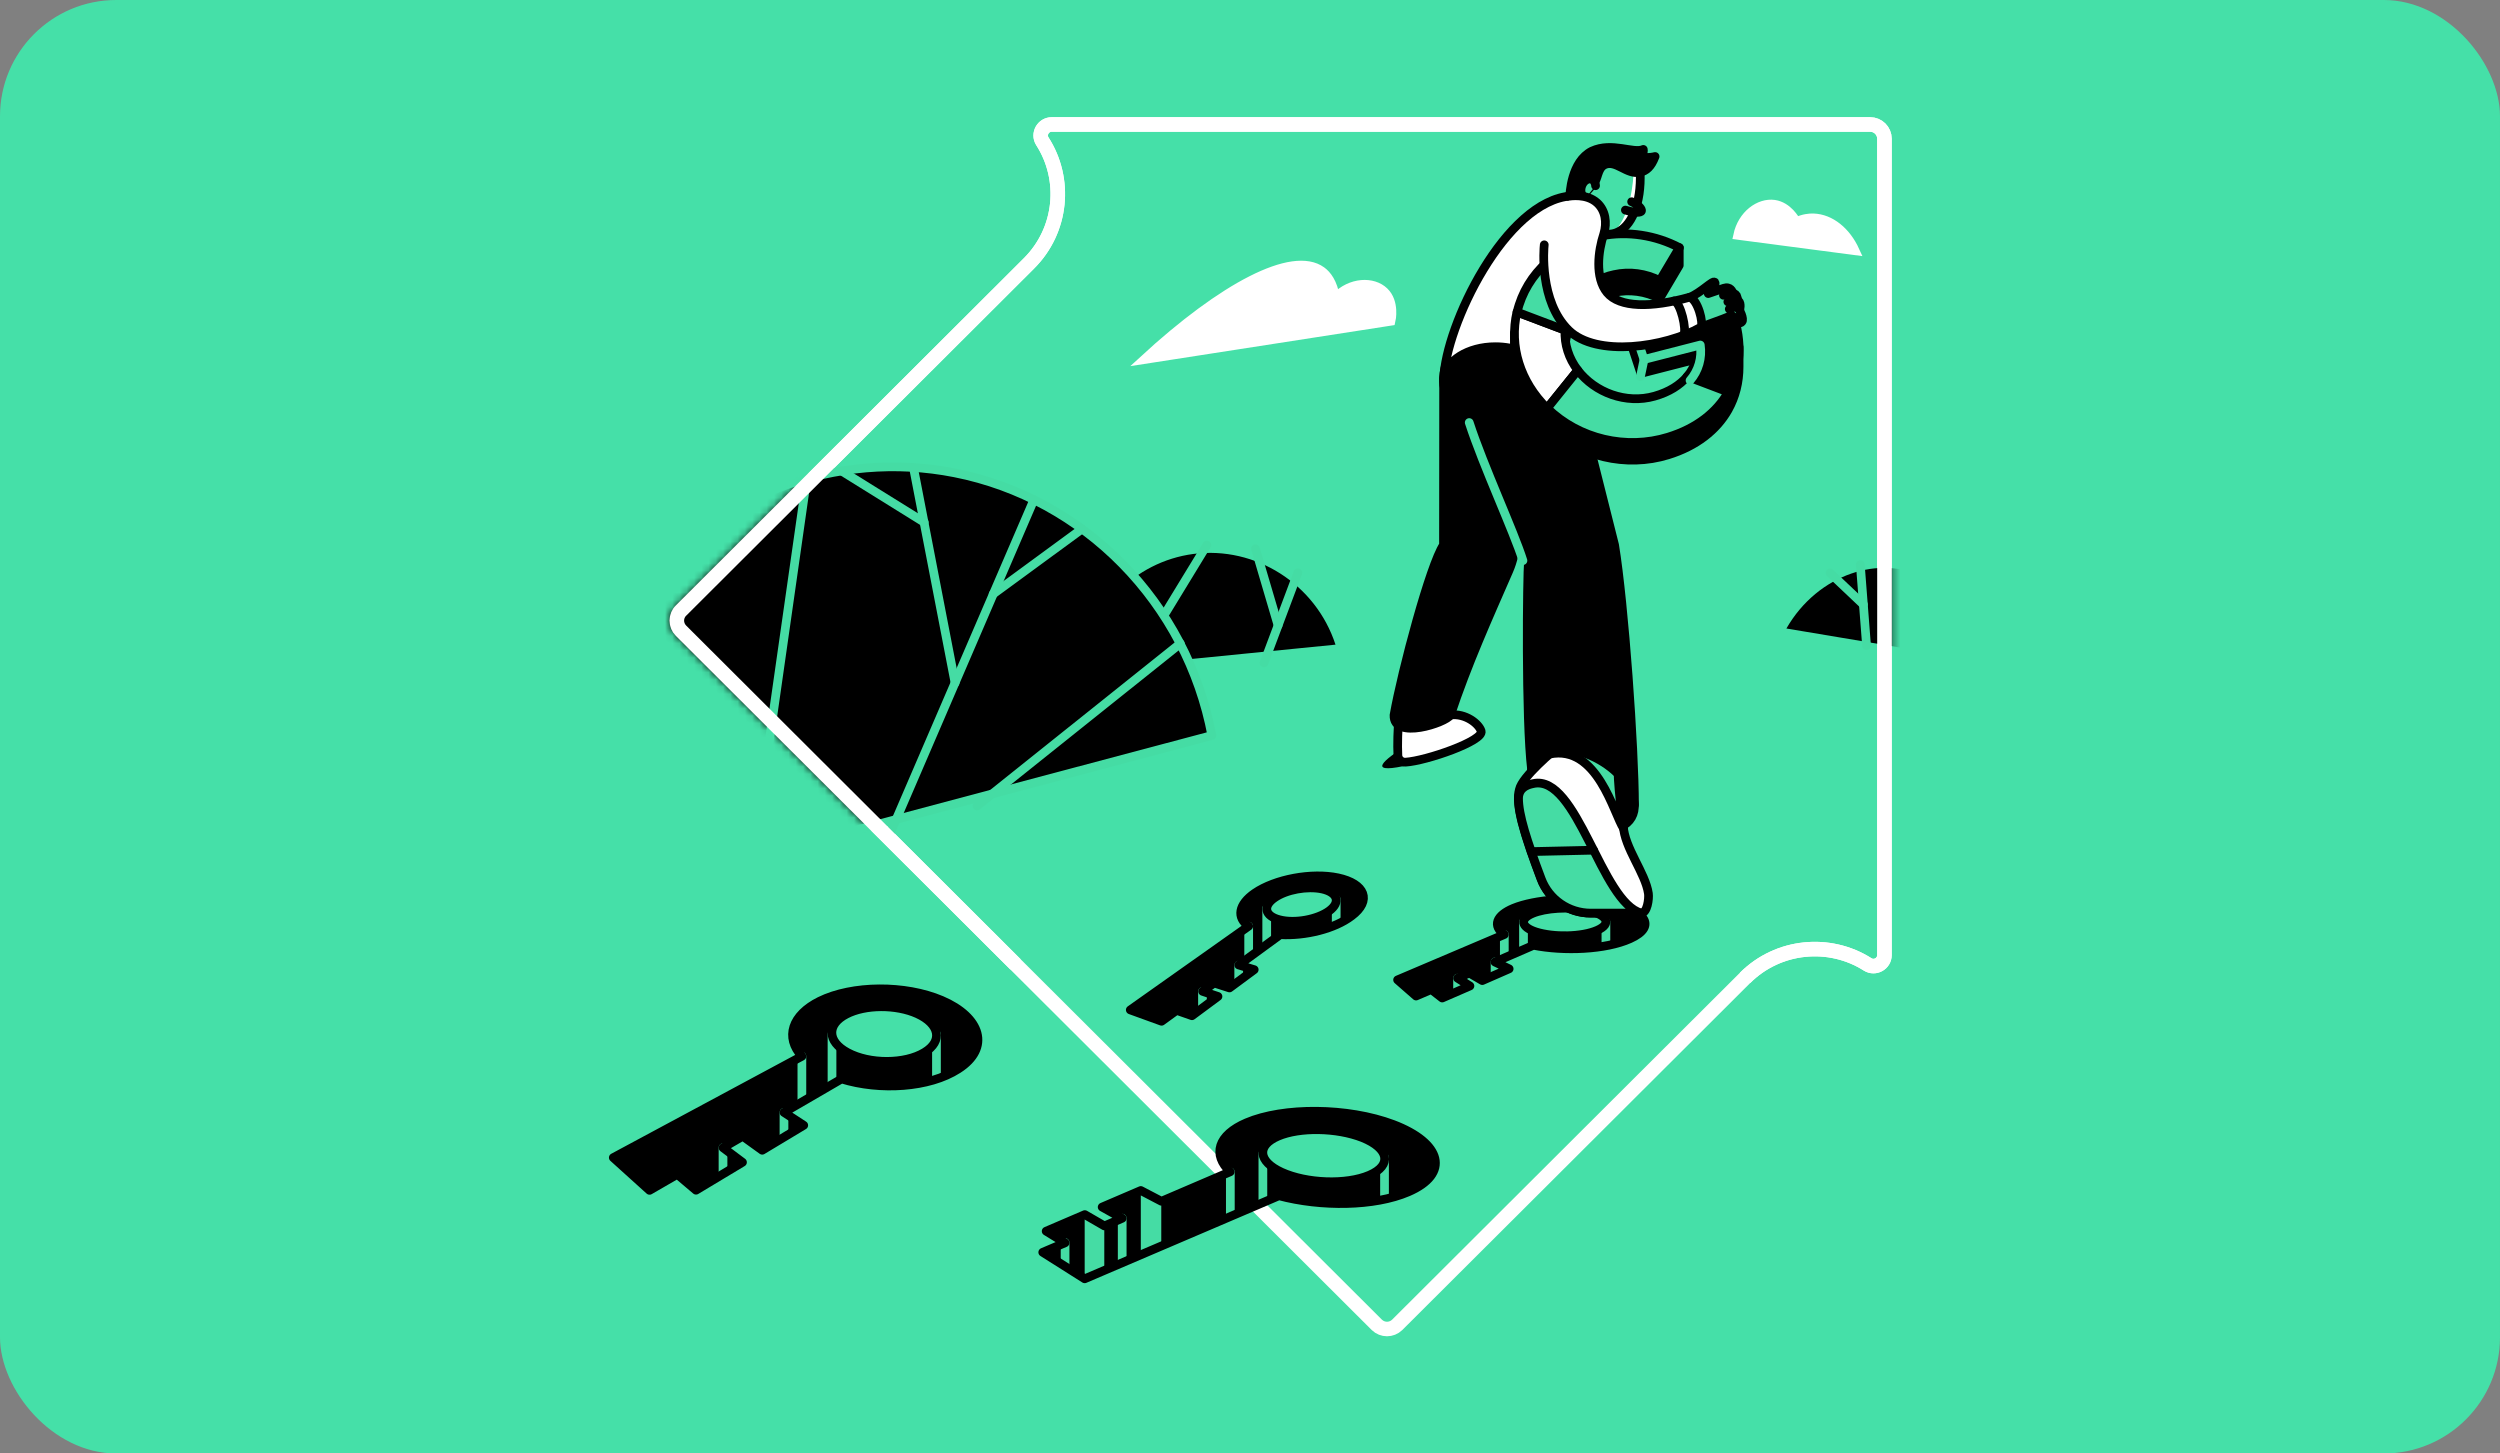 <svg width="344" height="200" viewBox="0 0 344 200" fill="none" xmlns="http://www.w3.org/2000/svg">
<rect x="0" y="0" width="344" height="200" fill="#808080" stroke="none"/>
<rect width="344" height="200" rx="16" fill="#45E0A8"/>
<path d="M141.586 36.241L93.719 84.004C92.936 84.766 92.936 86.014 93.719 86.794L189.454 182.302C190.237 183.062 191.468 183.062 192.251 182.302L240.118 134.558C244.694 129.994 251.753 129.369 256.993 132.705C257.991 133.329 259.301 132.607 259.301 131.418V19.097C259.301 18.005 258.421 17.127 257.326 17.127H144.715C143.542 17.127 142.799 18.434 143.424 19.429C146.788 24.656 146.162 31.677 141.586 36.241Z" fill="#45E0A8" stroke="white" stroke-width="2" stroke-miterlimit="10"/>
<path d="M225.688 23.7L225.082 23.271L224.867 23.369L224.789 23.388C224.789 24.617 224.417 30.175 221.718 32.184C221.934 32.164 222.148 32.106 222.325 32.047C224.534 31.306 225.883 27.952 225.688 23.7Z" fill="white"/>
<path d="M225.688 23.7C225.863 27.952 224.514 31.306 222.285 32.067C221.875 32.204 221.347 32.282 220.682 32.184" stroke="black" stroke-width="1.2" stroke-miterlimit="10" stroke-linecap="round" stroke-linejoin="round"/>
<path d="M227.741 21.535C227.193 22.979 226.509 23.525 225.688 23.7C223.85 24.11 222.344 21.925 220.799 22.666C219.743 23.174 219.9 24.812 219.254 25.221C218.668 26.06 217.964 26.665 217.377 27.484L215.989 27.308C216.008 26.626 216.185 22.237 219.04 20.794C221.816 19.507 224.769 21.184 226.118 20.56C226.138 20.638 226.138 20.755 226.118 20.872C226.059 21.243 225.785 21.477 225.707 21.555C225.922 21.613 226.177 21.652 226.45 21.652C226.998 21.691 227.428 21.613 227.741 21.535Z" fill="black" stroke="black" stroke-width="1.2" stroke-miterlimit="10" stroke-linecap="round" stroke-linejoin="round"/>
<path d="M219.548 25.553C219.548 25.183 219.196 24.305 218.335 24.734C217.436 25.183 217.162 26.899 218.218 27.191" fill="#45DCA4"/>
<path d="M219.548 25.553C219.548 25.183 219.196 24.305 218.335 24.734C217.436 25.183 217.162 26.899 218.218 27.191" stroke="black" stroke-width="1.2" stroke-miterlimit="10" stroke-linecap="round" stroke-linejoin="round"/>
<path d="M224.143 27.562C225.199 28.03 225.961 28.869 225.863 29.044C225.766 29.239 225.14 29.356 223.654 28.907" fill="#45DCA4"/>
<path d="M224.514 27.757C225.57 28.225 225.961 28.849 225.863 29.044C225.766 29.239 225.14 29.356 223.654 28.907" stroke="black" stroke-width="1.2" stroke-miterlimit="10" stroke-linecap="round" stroke-linejoin="round"/>
<path d="M205.762 57.266C209.704 57.266 212.9 55.126 212.9 52.487C212.9 49.848 209.704 47.709 205.762 47.709C201.82 47.709 198.625 49.848 198.625 52.487C198.625 55.126 201.82 57.266 205.762 57.266Z" fill="black" stroke="black" stroke-width="1.2" stroke-miterlimit="10" stroke-linecap="round" stroke-linejoin="round"/>
<path d="M183.764 88.705C181.046 80.358 172.736 75.111 164.21 76.223C156.076 77.296 149.604 83.907 148.645 92.196L183.764 88.705Z" fill="black"/>
<path d="M178.582 78.817L173.928 91.221" stroke="#45DCA4" stroke-width="1.2" stroke-miterlimit="10" stroke-linecap="round" stroke-linejoin="round"/>
<path d="M172.755 75.501L175.864 86.052" stroke="#45DCA4" stroke-width="1.2" stroke-miterlimit="10" stroke-linecap="round" stroke-linejoin="round"/>
<path d="M166.068 74.994L157.386 89.232" stroke="#45DCA4" stroke-width="1.2" stroke-miterlimit="10" stroke-linecap="round" stroke-linejoin="round"/>
<path d="M157.386 49.484L191.41 44.198C191.449 44.042 191.977 41.565 190.471 40.122C188.946 38.64 185.876 38.718 183.764 40.902C183.412 38.874 182.63 37.84 181.848 37.275C177.859 34.388 168.239 39.498 157.386 49.484Z" fill="white" stroke="white" stroke-width="1.2" stroke-miterlimit="10"/>
<path d="M220.956 124.123C216.575 123.343 211.179 123.772 208.246 124.981C205.86 125.976 205.332 127.4 206.994 128.589L192.309 134.831L194.851 137.054L196.944 136.157L198.449 137.327L202.262 135.67L200.561 134.597L202.184 133.894L203.963 134.928L207.659 133.31L205.703 132.373L211.003 130.072C215.226 130.91 220.917 130.676 224.28 129.175C228.249 127.4 226.235 125.079 220.956 124.123ZM219.782 128.005C217.671 128.941 213.779 128.999 211.374 128.239C209.223 127.556 209.106 126.425 210.885 125.684C212.645 124.943 215.891 124.728 218.355 125.255C221.092 125.82 221.875 127.088 219.782 128.005Z" fill="black"/>
<path d="M184.097 120.788C180.499 120.028 175.473 120.964 172.657 122.895C170.389 124.455 170.116 126.269 171.817 127.439L155.528 138.965L159.83 140.526L161.903 139.024L164.015 139.765L167.593 137.113L165.481 136.41L167.065 135.26L169.177 135.942L172.579 133.426L170.448 132.783L176.158 128.609C179.599 128.804 183.647 127.81 185.974 126.034C188.809 123.928 187.851 121.588 184.097 120.788ZM182.904 125.333C181.261 126.542 178.152 127.107 176.06 126.561C174.007 126.034 173.733 124.67 175.375 123.538C176.979 122.407 179.893 121.881 181.946 122.329C184.038 122.797 184.507 124.143 182.904 125.333Z" fill="black"/>
<path d="M129.561 137.639C124.516 135.494 117.281 135.552 112.803 137.756C108.951 139.668 107.954 142.729 110.339 145.343L84.391 159.288L89.377 163.793L93.191 161.589L95.772 163.774L102.166 159.931L99.487 157.923L102.205 156.343L104.884 158.274L110.594 154.841L107.876 153.067L115.795 148.463C121.094 150.102 127.859 149.673 131.849 147.099C136.365 144.212 135.016 139.96 129.561 137.639ZM127.195 144.816C124.496 146.455 119.647 146.455 116.636 144.836C113.761 143.295 113.781 140.935 116.46 139.55C119.041 138.205 123.323 138.185 126.217 139.492C129.267 140.877 129.795 143.256 127.195 144.816Z" fill="black"/>
<path d="M110.339 145.343V151.642" stroke="#45DCA4" stroke-width="1.2" stroke-miterlimit="10" stroke-linecap="round" stroke-linejoin="round"/>
<path d="M99.487 157.923V161.511" stroke="#45DCA4" stroke-width="1.2" stroke-miterlimit="10" stroke-linecap="round" stroke-linejoin="round"/>
<path d="M107.876 153.067V156.48" stroke="#45DCA4" stroke-width="1.2" stroke-miterlimit="10" stroke-linecap="round" stroke-linejoin="round"/>
<path d="M114.485 142.281V149.224" stroke="#45DCA4" stroke-width="1.2" stroke-miterlimit="10" stroke-linecap="round" stroke-linejoin="round"/>
<path d="M128.857 142.281V148.483" stroke="#45DCA4" stroke-width="1.2" stroke-miterlimit="10" stroke-linecap="round" stroke-linejoin="round"/>
<path d="M129.561 137.639C124.516 135.494 117.281 135.552 112.803 137.756C108.951 139.668 107.954 142.729 110.339 145.343L84.391 159.288L89.377 163.793L93.191 161.589L95.772 163.774L102.166 159.931L99.487 157.923L102.205 156.343L104.884 158.274L110.594 154.841L107.876 153.067L115.795 148.463C121.094 150.102 127.859 149.673 131.849 147.099C136.365 144.212 135.016 139.96 129.561 137.639ZM127.195 144.816C124.496 146.455 119.647 146.455 116.636 144.836C113.761 143.295 113.781 140.935 116.46 139.55C119.041 138.205 123.323 138.185 126.217 139.492C129.267 140.877 129.795 143.256 127.195 144.816Z" stroke="black" stroke-width="1.2" stroke-miterlimit="10" stroke-linecap="round" stroke-linejoin="round"/>
<path d="M191.703 154.724C185.446 152.364 176.588 152.325 171.524 154.49C167.554 156.187 166.772 158.878 169.275 161.238L159.811 165.295L156.975 163.813L151.657 166.094L154.414 167.635L151.97 168.688L149.271 167.128L143.952 169.41L146.553 171.009L143.483 172.316L149.252 175.964L175.982 164.534C181.77 166.075 189.102 166.017 193.776 164.008C199.583 161.511 198.43 157.279 191.703 154.724ZM188.418 161.706C185.231 163.072 179.775 162.857 176.353 161.297C173.068 159.795 172.912 157.61 175.864 156.343C178.817 155.075 183.94 155.153 187.46 156.538C191.116 158.001 191.605 160.341 188.418 161.706Z" fill="black"/>
<path d="M154.414 167.616V173.72" stroke="#45DCA4" stroke-width="1.2" stroke-miterlimit="10" stroke-linecap="round" stroke-linejoin="round"/>
<path d="M146.553 170.97V174.228" stroke="#45DCA4" stroke-width="1.2" stroke-miterlimit="10" stroke-linecap="round" stroke-linejoin="round"/>
<path d="M156.975 163.813V172.609L159.791 171.419V165.295" fill="#45DCA4"/>
<path d="M169.294 161.258V167.362" stroke="#45DCA4" stroke-width="1.2" stroke-miterlimit="10" stroke-linecap="round" stroke-linejoin="round"/>
<path d="M173.772 158.722V165.451" stroke="#45DCA4" stroke-width="1.2" stroke-miterlimit="10" stroke-linecap="round" stroke-linejoin="round"/>
<path d="M190.51 159.249V164.983" stroke="#45DCA4" stroke-width="1.2" stroke-miterlimit="10" stroke-linecap="round" stroke-linejoin="round"/>
<path d="M149.252 167.109V175.924L151.95 174.774V168.669" fill="#45DCA4"/>
<path d="M191.703 154.724C185.446 152.364 176.588 152.325 171.524 154.49C167.554 156.187 166.772 158.878 169.275 161.238L159.811 165.295L156.975 163.813L151.657 166.094L154.414 167.635L151.97 168.688L149.271 167.128L143.952 169.41L146.553 171.009L143.483 172.316L149.252 175.964L175.982 164.534C181.77 166.075 189.102 166.017 193.776 164.008C199.583 161.511 198.43 157.279 191.703 154.724ZM188.418 161.706C185.231 163.072 179.775 162.857 176.353 161.297C173.068 159.795 172.912 157.61 175.864 156.343C178.817 155.075 183.94 155.153 187.46 156.538C191.116 158.001 191.605 160.341 188.418 161.706Z" stroke="black" stroke-width="1.2" stroke-miterlimit="10" stroke-linecap="round" stroke-linejoin="round"/>
<path d="M171.817 127.439V131.808" stroke="#45DCA4" stroke-width="1.2" stroke-miterlimit="10" stroke-linecap="round" stroke-linejoin="round"/>
<path d="M174.3 124.962V129.994" stroke="#45DCA4" stroke-width="1.2" stroke-miterlimit="10" stroke-linecap="round" stroke-linejoin="round"/>
<path d="M183.862 123.733V127.283" stroke="#45DCA4" stroke-width="1.2" stroke-miterlimit="10" stroke-linecap="round" stroke-linejoin="round"/>
<path d="M165.462 136.43V138.693" stroke="#45DCA4" stroke-width="1.2" stroke-miterlimit="10" stroke-linecap="round" stroke-linejoin="round"/>
<path d="M170.448 132.802V135.006" stroke="#45DCA4" stroke-width="1.2" stroke-miterlimit="10" stroke-linecap="round" stroke-linejoin="round"/>
<path d="M184.097 120.788C180.499 120.028 175.473 120.964 172.657 122.895C170.389 124.455 170.116 126.269 171.817 127.439L155.528 138.965L159.83 140.526L161.903 139.024L164.015 139.765L167.593 137.113L165.481 136.41L167.065 135.26L169.177 135.942L172.579 133.426L170.448 132.783L176.158 128.609C179.599 128.804 183.647 127.81 185.974 126.034C188.809 123.928 187.851 121.588 184.097 120.788ZM182.904 125.333C181.261 126.542 178.152 127.107 176.06 126.561C174.007 126.034 173.733 124.67 175.375 123.538C176.979 122.407 179.893 121.881 181.946 122.329C184.038 122.797 184.507 124.143 182.904 125.333Z" stroke="black" stroke-width="1.2" stroke-miterlimit="10" stroke-linecap="round" stroke-linejoin="round"/>
<path d="M205.723 132.354V134.148" stroke="#45DCA4" stroke-width="1.2" stroke-miterlimit="10" stroke-linecap="round" stroke-linejoin="round"/>
<path d="M200.561 134.597V136.41" stroke="#45DCA4" stroke-width="1.2" stroke-miterlimit="10" stroke-linecap="round" stroke-linejoin="round"/>
<path d="M206.994 128.589V131.808" stroke="#45DCA4" stroke-width="1.2" stroke-miterlimit="10" stroke-linecap="round" stroke-linejoin="round"/>
<path d="M220.975 126.854V130.15" stroke="#45DCA4" stroke-width="1.2" stroke-miterlimit="10" stroke-linecap="round" stroke-linejoin="round"/>
<path d="M209.634 126.854V130.657" stroke="#45DCA4" stroke-width="1.2" stroke-miterlimit="10" stroke-linecap="round" stroke-linejoin="round"/>
<path d="M220.956 124.123C216.575 123.343 211.179 123.772 208.246 124.981C205.86 125.976 205.332 127.4 206.994 128.589L192.309 134.831L194.851 137.054L196.944 136.157L198.449 137.327L202.262 135.67L200.561 134.597L202.184 133.894L203.963 134.928L207.659 133.31L205.703 132.373L211.003 130.072C215.226 130.91 220.917 130.676 224.28 129.175C228.249 127.4 226.235 125.079 220.956 124.123ZM219.782 128.005C217.671 128.941 213.779 128.999 211.374 128.239C209.223 127.556 209.106 126.425 210.885 125.684C212.645 124.943 215.891 124.728 218.355 125.255C221.092 125.82 221.875 127.088 219.782 128.005Z" stroke="black" stroke-width="1.2" stroke-miterlimit="10" stroke-linecap="round" stroke-linejoin="round"/>
<path d="M192.564 103.216C190.843 104.366 190.06 105.127 190.217 105.478C190.413 105.907 191.996 105.751 195.008 104.971" fill="black"/>
<path d="M192.466 99.315C192.348 99.959 192.27 102.572 192.348 103.957C192.387 104.503 192.857 104.913 193.404 104.874C196.239 104.698 204.198 101.948 203.807 100.602C203.494 99.569 201.637 98.126 199.583 98.379C197.198 98.691 194.832 99.003 192.466 99.315Z" fill="white" stroke="black" stroke-width="1.2" stroke-miterlimit="10" stroke-linecap="round" stroke-linejoin="round"/>
<path d="M198.645 52.117L198.625 74.994C196.807 77.666 192.896 92.313 191.82 98.398C191.684 101.889 198.996 99.432 199.583 98.398C201.91 91.397 204.785 85.038 207.6 78.583C208.207 77.198 208.539 75.716 208.558 74.195L208.949 50.166L201.715 47.143C201.265 47.358 200.209 47.962 199.427 49.25C198.684 50.459 198.645 51.629 198.645 52.117Z" fill="black" stroke="black" stroke-width="1.2" stroke-miterlimit="10" stroke-linecap="round" stroke-linejoin="round"/>
<path d="M224.492 112.489C225.783 110.26 223.834 106.728 220.14 104.601C216.446 102.473 212.405 102.556 211.115 104.785C209.824 107.015 211.773 110.547 215.467 112.674C219.161 114.801 223.202 114.719 224.492 112.489Z" fill="black" stroke="black" stroke-width="1.2" stroke-miterlimit="10" stroke-linecap="round" stroke-linejoin="round"/>
<path d="M214.816 102.396C213.623 103.391 209.458 106.863 209.067 108.637C208.48 110.763 209.712 114.761 212.039 120.944C213.095 123.772 215.813 125.645 218.844 125.645H225.825C226.666 125.645 226.92 123.674 226.822 122.953C226.411 120.106 223.517 116.692 223.361 113.592C223.674 110.998 221.777 109.71 222.09 107.116L214.816 102.396Z" fill="white" stroke="black" stroke-width="1.2" stroke-miterlimit="10" stroke-linecap="round" stroke-linejoin="round"/>
<path d="M210.983 107.819C210.534 107.916 210.025 108.033 209.556 108.443C209.165 108.774 208.949 109.301 208.949 109.808C208.93 112.109 210.123 115.757 212.078 120.944C213.134 123.772 215.852 125.645 218.883 125.645H225.864C220.33 124.221 217.045 106.492 210.983 107.819Z" fill="#45DCA4" stroke="black" stroke-width="1.2" stroke-miterlimit="10" stroke-linecap="round" stroke-linejoin="round"/>
<path d="M214.092 100.212C213.74 100.505 213.897 103.177 213.232 103.762C219.822 102.396 222.051 112.011 223.42 114.021C223.4 113.884 223.381 113.728 223.381 113.592C222.989 110.958 222.403 106.297 222.716 103.703L214.092 100.212Z" fill="#45DCA4" stroke="black" stroke-width="1.2" stroke-miterlimit="10" stroke-linecap="round" stroke-linejoin="round"/>
<path d="M210.69 117.18L219.274 116.985" stroke="black" stroke-width="1.2" stroke-miterlimit="10" stroke-linecap="round" stroke-linejoin="round"/>
<path d="M210.748 105.907C210.807 105.517 210.925 105.127 211.12 104.795C212.411 102.572 216.458 102.474 220.154 104.6C222.989 106.238 224.808 108.696 224.905 110.763C224.905 103.059 223.497 83.108 222.168 74.994C220.584 68.734 219.001 62.453 217.436 56.193L214.718 46.851L200.718 46.402V54.516C201.265 59.021 208.461 72.244 210.318 77.257C210.143 78.914 209.908 98.964 210.748 105.907Z" fill="black" stroke="black" stroke-width="1.2" stroke-miterlimit="10" stroke-linecap="round" stroke-linejoin="round"/>
<path d="M202.165 58.143C204.1 64.111 208.305 73.141 209.556 77.14" stroke="#45DCA4" stroke-width="1.2" stroke-miterlimit="10" stroke-linecap="round" stroke-linejoin="round"/>
<path d="M239.102 32.379L255.273 34.505C254.061 31.833 251.89 30.058 249.524 29.98C248.976 29.961 248.155 30.039 247.177 30.487C247.041 30.234 246.024 28.381 244.147 28.108C242.074 27.815 239.708 29.532 239.102 32.379Z" fill="white" stroke="white" stroke-width="1.2" stroke-miterlimit="10"/>
<path d="M205.762 47.709C208.383 47.709 210.671 48.645 211.922 50.069L217.984 28.401L216.224 26.957C207.131 27.581 198.88 44.861 198.664 52.117C198.919 49.659 201.988 47.709 205.762 47.709Z" fill="white" stroke="black" stroke-width="1.2" stroke-miterlimit="10" stroke-linecap="round" stroke-linejoin="round"/>
<path d="M239.043 47.826C238.906 47.085 238.691 46.324 238.418 45.544C238.104 44.666 237.733 43.789 237.263 42.969L224.025 43.594V46.032L225.785 51.376L233.529 49.386C233.783 51.142 233.294 52.897 232.121 54.262C231.124 55.452 229.618 56.407 227.643 56.973C223.713 58.085 219.45 56.485 217.084 53.404C215.833 51.766 215.227 49.835 215.324 47.884C215.5 44.237 218.16 41.058 222.109 40.239C224.202 39.771 226.45 40.083 228.367 41.078L231.065 36.514V34.076L227.057 34.622L227.956 35.266C225.492 34.563 222.872 34.407 220.349 34.895C214.581 35.948 210.006 39.966 208.735 45.388C208.696 45.583 208.656 45.758 208.617 45.953L208.382 45.837V48.45C208.402 52.156 209.966 55.803 212.88 58.611C217.28 62.863 223.791 64.365 229.52 62.59C233.45 61.381 236.227 59.157 237.792 56.388C238.789 54.613 239.297 52.604 239.297 50.459V50.439V47.748L239.043 47.826Z" fill="black" stroke="black" stroke-width="1.2" stroke-miterlimit="10" stroke-linecap="round" stroke-linejoin="round"/>
<path d="M238.418 43.106C238.104 42.228 237.733 41.351 237.264 40.532L224.045 43.593L225.805 48.938L233.548 46.948C233.803 48.703 233.314 50.459 232.141 51.824L237.792 53.969C239.551 50.868 239.806 47.085 238.418 43.106Z" fill="black" stroke="black" stroke-width="1.2" stroke-miterlimit="10" stroke-linecap="round" stroke-linejoin="round"/>
<path d="M217.104 50.946C215.852 49.308 215.246 47.377 215.344 45.427L208.735 42.93C207.639 47.611 209.184 52.565 212.88 56.173L217.104 50.946Z" fill="white" stroke="black" stroke-width="1.2" stroke-miterlimit="10" stroke-linecap="round" stroke-linejoin="round"/>
<path d="M222.129 37.782C224.221 37.314 226.47 37.626 228.386 38.62L231.085 34.076C227.819 32.36 223.987 31.755 220.369 32.457C214.601 33.511 210.025 37.528 208.754 42.95L215.364 45.447C215.52 41.799 218.179 38.601 222.129 37.782Z" fill="#45DCA4" stroke="black" stroke-width="1.2" stroke-miterlimit="10" stroke-linecap="round" stroke-linejoin="round"/>
<path d="M229.54 60.152C233.47 58.943 236.247 56.719 237.811 53.95L232.16 51.805C231.163 52.994 229.657 53.95 227.663 54.516C223.733 55.627 219.47 54.028 217.104 50.947L212.9 56.173C217.28 60.445 223.791 61.927 229.54 60.152Z" fill="#45DCA4" stroke="black" stroke-width="1.2" stroke-miterlimit="10" stroke-linecap="round" stroke-linejoin="round"/>
<path d="M224.241 43.535L226.216 49.464L233.959 47.475C234.213 49.23 233.725 50.986 232.551 52.351" stroke="#45DCA4" stroke-width="1.2" stroke-miterlimit="10" stroke-linecap="round" stroke-linejoin="round"/>
<path d="M238.476 40.356L238.379 40.142C238.261 39.888 238.046 39.673 237.772 39.615C237.596 39.576 237.401 39.596 237.224 39.654C236.501 39.907 235.777 40.142 235.054 40.395C235.68 39.81 236.169 39.166 235.954 38.835C235.719 38.503 234.077 40.278 232.473 40.922L232.297 41.721L234.018 45.056C235.66 44.354 236.56 44.14 238.202 43.438C238.632 43.262 239.121 44.939 239.688 44.276C240.021 43.906 239.337 42.56 239.219 42.462C238.985 42.287 238.672 42.228 238.379 42.346C238.163 42.423 237.948 42.521 237.753 42.599" fill="#45DCA4"/>
<path d="M237.342 40.629L237.968 40.376C238.261 40.259 238.574 40.317 238.809 40.493C238.926 40.59 239.004 40.727 239.024 40.863L239.063 41.097L239.141 41.643L238.985 42.638L236.619 43.008" fill="#45DCA4"/>
<path d="M237.752 41.526L238.378 41.273C238.671 41.156 238.945 41.156 239.219 41.39C239.629 41.76 239.376 42.677 239.376 42.677" fill="#45DCA4"/>
<path d="M238.476 40.356L238.379 40.142C238.261 39.888 238.046 39.673 237.772 39.615C237.596 39.576 237.401 39.596 237.224 39.654C236.501 39.907 235.777 40.142 235.054 40.395C235.68 39.81 236.169 39.166 235.954 38.835C235.719 38.503 234.077 40.278 232.473 40.922L232.297 41.721L234.018 45.056C235.66 44.354 236.56 44.14 238.202 43.438C238.632 43.262 239.121 44.939 239.688 44.276C240.021 43.906 239.337 42.56 239.219 42.462C238.985 42.287 238.672 42.228 238.379 42.346C238.163 42.423 238.163 42.423 237.948 42.521" stroke="black" stroke-width="1.2" stroke-miterlimit="10" stroke-linecap="round" stroke-linejoin="round"/>
<path d="M237.146 40.629L237.968 40.395C238.261 40.278 238.574 40.337 238.809 40.512C238.926 40.61 239.004 40.746 239.023 40.883L239.062 41.117" stroke="black" stroke-width="1.2" stroke-miterlimit="10" stroke-linecap="round" stroke-linejoin="round"/>
<path d="M237.752 41.526L238.378 41.273C238.671 41.156 238.945 41.156 239.219 41.39C239.629 41.76 239.376 42.677 239.376 42.677" stroke="black" stroke-width="1.2" stroke-miterlimit="10" stroke-linecap="round" stroke-linejoin="round"/>
<path d="M212.489 33.686C212.43 34.154 211.785 41.468 215.852 45.446C219.665 49.172 229.09 47.806 234.018 45.037C234.291 44.471 233.431 41.429 232.473 40.902C227.213 42.365 222.853 42.345 221.131 40.259C219.45 38.211 219.9 34.525 220.682 32.184C221.151 30.624 220.917 28.966 219.763 27.913C218.296 26.587 216.399 26.938 216.204 26.977C214.972 29.2 213.74 31.443 212.489 33.686Z" fill="white"/>
<path d="M212.489 33.686C212.43 34.154 211.785 41.468 215.852 45.447C219.665 49.172 229.09 47.806 234.018 45.037C234.487 44.53 233.588 41.136 232.473 40.902C227.213 42.365 222.853 42.346 221.131 40.259C219.45 38.211 219.9 34.525 220.682 32.184C221.151 30.624 220.917 28.966 219.763 27.913C218.296 26.587 216.048 26.977 215.755 27.016" stroke="black" stroke-width="1.2" stroke-miterlimit="10" stroke-linecap="round" stroke-linejoin="round"/>
<path d="M230.361 41.409C231.241 41.604 232.141 45.427 231.671 46.11" stroke="black" stroke-width="1.2" stroke-miterlimit="10" stroke-linecap="round" stroke-linejoin="round"/>
<path d="M226.216 49.484L225.727 51.824" stroke="#45DCA4" stroke-width="1.2" stroke-miterlimit="10" stroke-linecap="round" stroke-linejoin="round"/>
<mask id="mask0_3069_1490" style="mask-type:alpha" maskUnits="userSpaceOnUse" x="92" y="16" width="169" height="168">
<path d="M141.586 36.241L93.719 84.004C92.936 84.766 92.936 86.014 93.719 86.794L189.454 182.302C190.237 183.062 191.468 183.062 192.251 182.302L240.118 134.558C244.694 129.994 251.753 129.369 256.993 132.705C257.991 133.329 259.301 132.607 259.301 131.418V19.097C259.301 18.005 258.421 17.127 257.326 17.127H144.715C143.542 17.127 142.799 18.434 143.424 19.429C146.788 24.656 146.162 31.677 141.586 36.241Z" fill="#C4C4C4" stroke="white" stroke-width="2" stroke-miterlimit="10"/>
</mask>
<g mask="url(#mask0_3069_1490)">
<path d="M87.579 81.274C98.177 68.129 115.111 61.849 131.38 65.067C149.213 68.597 163.311 82.951 166.753 101.207C141.254 107.994 115.756 114.761 90.257 121.548L87.579 81.274Z" fill="black" stroke="#45DCA4" stroke-width="1.2" stroke-miterlimit="10" stroke-linecap="round" stroke-linejoin="round"/>
<path d="M162.412 88.549L134.43 110.919" stroke="#45DCA4" stroke-width="1.2" stroke-miterlimit="10" stroke-linecap="round" stroke-linejoin="round"/>
<path d="M111.004 65.847L105.392 105.166" stroke="#45DCA4" stroke-width="1.2" stroke-miterlimit="10" stroke-linecap="round" stroke-linejoin="round"/>
<path d="M115.815 64.814L127.175 71.874" stroke="#45DCA4" stroke-width="1.2" stroke-miterlimit="10" stroke-linecap="round" stroke-linejoin="round"/>
<path d="M125.689 64.326L131.419 93.971" stroke="#45DCA4" stroke-width="1.2" stroke-miterlimit="10" stroke-linecap="round" stroke-linejoin="round"/>
<path d="M142.271 68.753L122.385 114.918" stroke="#45DCA4" stroke-width="1.2" stroke-miterlimit="10" stroke-linecap="round" stroke-linejoin="round"/>
<path d="M148.9 72.77L136.659 81.742" stroke="#45DCA4" stroke-width="1.2" stroke-miterlimit="10" stroke-linecap="round" stroke-linejoin="round"/>
<path d="M245.809 86.482C250.189 78.856 258.89 76.34 264.541 79.421C270.251 82.542 270.701 90.187 270.72 90.655C262.41 89.251 254.1 87.866 245.809 86.482Z" fill="black"/>
<path d="M251.812 78.836L256.407 83.185" stroke="#45DCA4" stroke-width="1.2" stroke-miterlimit="10" stroke-linecap="round" stroke-linejoin="round"/>
<path d="M255.977 77.685L256.837 88.841" stroke="#45DCA4" stroke-width="1.2" stroke-miterlimit="10" stroke-linecap="round" stroke-linejoin="round"/>
</g>
<path d="M240.118 134.558C244.694 129.994 251.753 129.369 256.993 132.705C257.991 133.329 259.301 132.607 259.301 131.418V19.097C259.301 18.005 258.421 17.127 257.326 17.127H144.715C143.542 17.127 142.799 18.434 143.424 19.429C146.788 24.656 146.162 31.677 141.586 36.241L93.719 84.004C92.936 84.766 92.936 86.014 93.719 86.794L139.739 132.705" stroke="white" stroke-width="2" stroke-miterlimit="10"/>
</svg>

